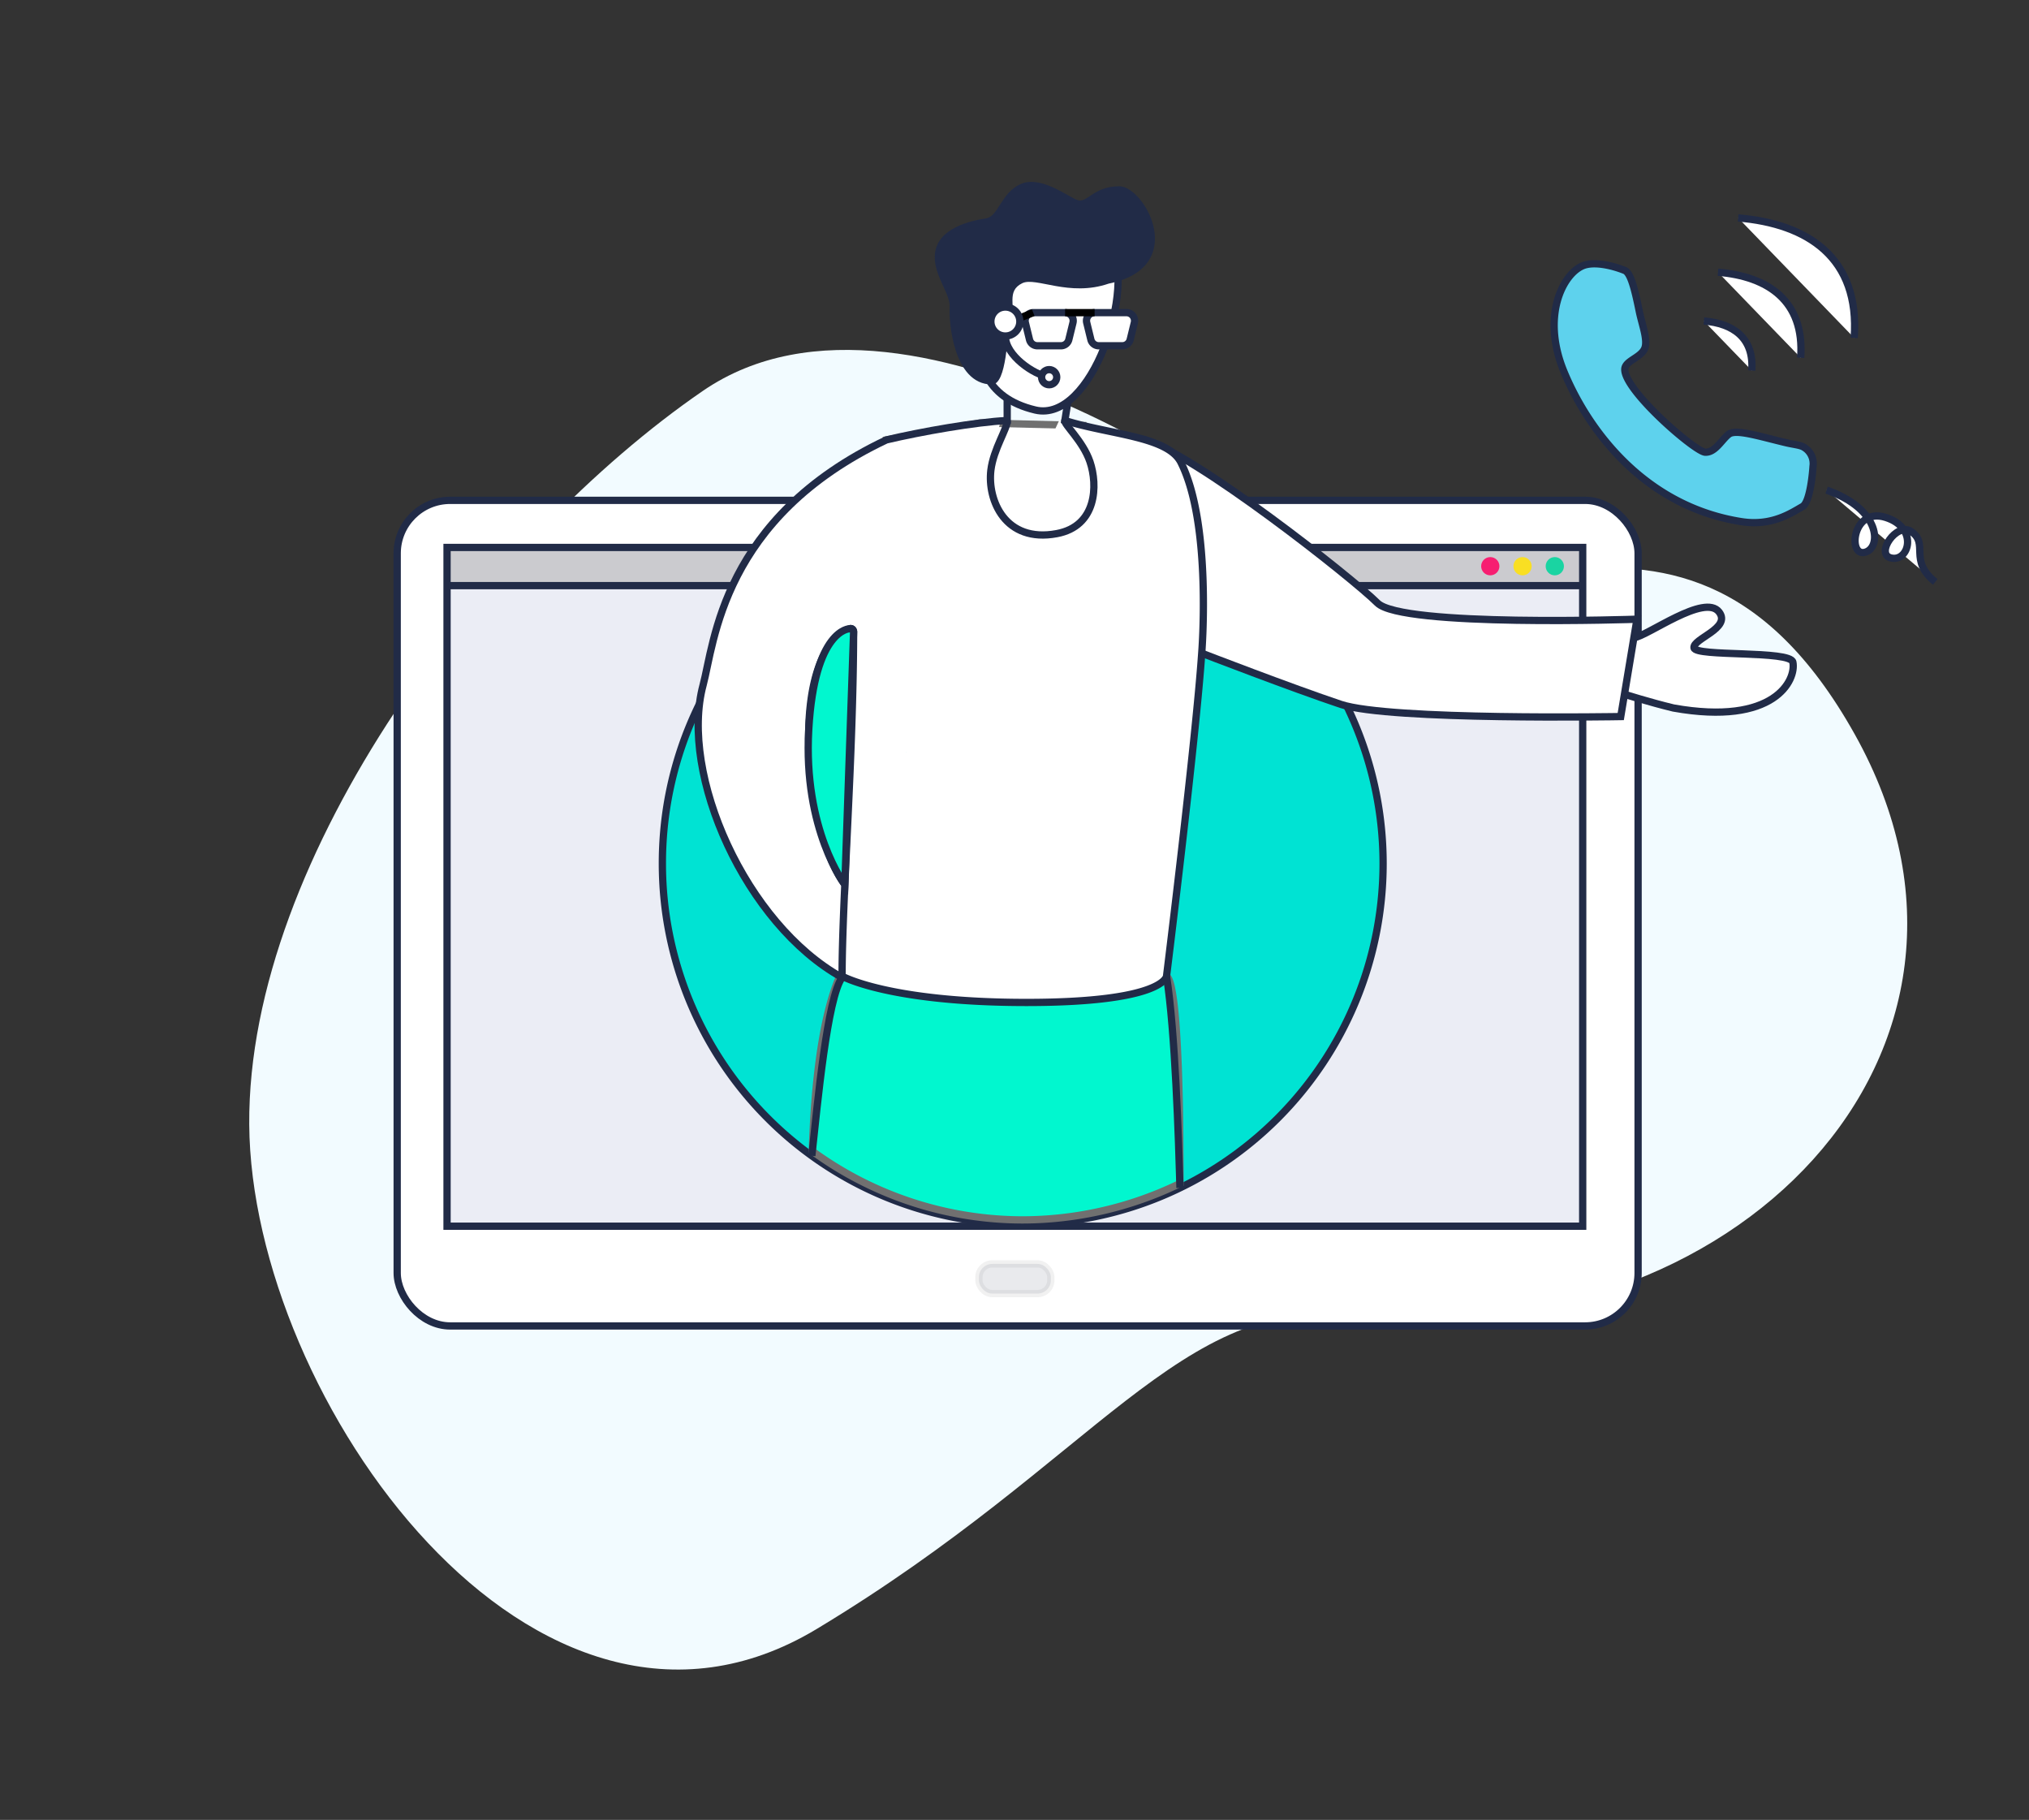 <svg xmlns="http://www.w3.org/2000/svg" width="557.721" height="500.141" viewBox="0 0 557.721 500.141"><rect x="0" y="0" width="557.721" height="500.141" fill="#333333" stroke="none"/><defs><style>.a{fill:#f2fbff;}.b,.m,.n,.o{fill:#fff;}.b,.e,.j,.p,.q{stroke:#212b47;}.b,.e,.j,.m,.p,.q{stroke-miterlimit:10;}.b,.e,.f,.j,.k,.m,.n,.p,.q{stroke-width:2px;}.c{fill:#cbcbcf;}.d{fill:#ebedf5;}.e{fill:none;}.f,.l{fill:#212b47;}.f,.k,.n{stroke:#707070;}.f{opacity:0.1;}.g{fill:#f71e71;}.h{fill:#f9df23;}.i{fill:#1ad4a2;}.j{fill:#00e3d3;}.k,.p{fill:#01f7cf;}.m{stroke:#000;}.q{fill:#5ed2ed;}</style></defs><g transform="translate(-670 -136.151)"><g transform="translate(5 4.484)"><g transform="translate(665 131.667)"><path class="a" d="M264.812,307.556c87.947,55.8,198.733,16.349,193.071-83.354-5.782-101.838-98.139-62.589-115.164-115.775,0,0-57.573-118.289-128.146-107.764S46.228,60.409,14.192,127.285c-32.457,67.761-10.579,200.94,79.463,192.952S223.447,281.309,264.812,307.556Z" transform="matrix(0.899, -0.438, 0.438, 0.899, 0, 200.814)"></path><g transform="translate(109.177 49.983)"><rect class="b" width="341.095" height="226.889" rx="14.562" transform="translate(0 87.519)"></rect><rect class="c" width="312.162" height="10.493" transform="translate(13.705 100.462)"></rect><rect class="d" width="312.162" height="176.043" transform="translate(13.705 110.956)"></rect><rect class="e" width="312.162" height="186.536" transform="translate(13.705 100.462)"></rect><rect class="f" width="19.77" height="8.159" rx="3.66" transform="translate(159.901 297.354)"></rect><line class="e" x2="312.162" transform="translate(13.705 110.956)"></line><circle class="g" cx="2.51" cy="2.51" r="2.51" transform="translate(297.955 103.111)"></circle><circle class="h" cx="2.51" cy="2.51" r="2.51" transform="translate(306.823 103.111)"></circle><circle class="i" cx="2.51" cy="2.51" r="2.51" transform="translate(315.69 103.111)"></circle><g transform="translate(72.891 0)"><path class="b" d="M1406.511,465.992c3.757-.418,19.46-12.279,23.436-7.047,3.4,4.47-7.323,7.323-6.905,9.834s26.518.627,27.176,3.93c.984,4.932-5.049,17.57-32.826,12.6-6.58-1.587-13.471-3.78-13.471-3.78" transform="translate(-1139.468 -340.722)"></path><path class="j" d="M1166.64,531a99.056,99.056,0,1,0,99.056-99.056A98.923,98.923,0,0,0,1166.64,531Z" transform="translate(-1166.64 -343.662)"></path><path class="b" d="M1285,416.12c14.269,3.9,57.948,38.392,64.636,45.08s71.343,4.459,71.343,4.459l-4.459,26.754s-63.54,1.115-76.917-3.345S1301.342,475,1301.342,475" transform="translate(-1153.086 -345.474)"></path><path class="k" d="M1203.628,597.9a98.3,98.3,0,0,0,57.616,18.894,99.487,99.487,0,0,0,43.442-10.005c.023-16.9-.307-54.993-3.7-56.978,0,0-70.027-19.708-84.073-8.4C1206.347,549.9,1204.1,581.846,1203.628,597.9Z" transform="translate(-1162.404 -331.528)"></path><path class="e" d="M1290.982,548.586c2.385,15.183,3.321,45.014,3.7,58.19" transform="translate(-1152.401 -330.305)"></path><path class="e" d="M1211.819,548.925c-4.057,5.574-6.733,34.492-8.315,48.983" transform="translate(-1162.419 -330.266)"></path><path class="b" d="M1260.188,414.015c15.477,3.651,28.012-33.778,20.534-46.193-1.849-3.072-7.959-2.971-10.308-2.347C1247.383,371.6,1232.159,407.4,1260.188,414.015Z" transform="translate(-1157.664 -351.314)"></path><path class="l" d="M1281.639,380.69c22.279-4.508,9.929-26.753,2.895-26.753s-8.794,4.69-11.434,3.811-9.967-6.815-15.536-4.47-6.157,8.944-9.674,9.492-13.945,2.453-14.072,10.515c-.087,5.5,4.4,10.231,4.1,14.071-.231,3.01.768,21.056,11.626,21.056,4.183,0,4.034-14.169,5.206-17.3,1.516-4.053-1.429-8.334,3.14-10.54C1261.617,378.774,1270.785,384.427,1281.639,380.69Z" transform="translate(-1158.947 -352.733)"></path><path class="m" d="M1274.841,391.058" transform="translate(-1154.25 -348.344)"></path><path class="n" d="M1275.945,412.874l2.848,31.6-56.5,4.708-.405-32.358,25.782-4.643Z" transform="translate(-1160.313 -345.924)"></path><g transform="translate(9.847 59.528)"><path class="b" d="M1260.412,406.144v6.05c-8.635.417-23.682,3.073-33.2,5.326-45.21,21.373-47.307,55.858-50.387,67.366-6.579,24.573,11.723,65.708,38.208,80.39" transform="translate(-1175.475 -406.144)"></path></g><path class="b" d="M1273.991,406.879l-.848,5.23c12.318,3.88,28.263,4.341,31.877,11.486,8.611,17.024,5.744,52.458,5.744,52.458-1.648,24.158-9.675,88.76-9.675,88.76s-.613,7.225-38.513,7.225-50.667-7.225-50.667-7.225c0-21.174,3.1-60.01,3.168-94.694a.822.822,0,0,0-1.116-.778c-17.084,7.215-12.364,55.551-1.3,70.3" transform="translate(-1162.509 -346.532)"></path><path class="e" d="M1268.009,411.572c-.354,1.009,4.938,5.575,6.9,11.319,2.2,6.447,1.933,17.717-9.132,19.774-14.212,2.642-19.086-9.248-18.105-17.419.709-5.9,4.633-11.534,4.487-13.674" transform="translate(-1157.375 -345.995)"></path><path class="b" d="M1274.61,394.079h6.481a2.23,2.23,0,0,0,2.166-1.7l1.137-4.643a2.229,2.229,0,0,0-2.166-2.76h-8.754a2.229,2.229,0,0,0-2.166,2.76l1.137,4.643A2.229,2.229,0,0,0,1274.61,394.079Z" transform="translate(-1154.661 -349.04)"></path><path class="b" d="M1259.476,394.079h6.48a2.228,2.228,0,0,0,2.166-1.7l1.138-4.643a2.23,2.23,0,0,0-2.165-2.76h-8.755a2.229,2.229,0,0,0-2.166,2.76l1.137,4.643A2.228,2.228,0,0,0,1259.476,394.079Z" transform="translate(-1156.395 -349.04)"></path><line class="m" x1="8.112" transform="translate(110.699 35.937)"></line><line class="m" x1="6.137" y2="2.442" transform="translate(95.807 35.937)"></line><circle class="b" cx="3.982" cy="3.982" r="3.982" transform="translate(90.297 34.397)"></circle><path class="b" d="M1251.232,390.742c0,5.36,7.886,10.682,12.042,11.309" transform="translate(-1156.953 -348.38)"></path><circle class="b" cx="2.081" cy="2.081" r="2.081" transform="translate(104.241 51.59)"></circle><path class="o" d="M1262,441.762l-20.161-5.859-14.229,38.6-5.723,22.919,20.056,9.207,24.686-37.664Z" transform="translate(-1160.313 -343.208)"></path><path class="p" d="M1213.974,462.931s-9.615.012-11.215,27.634,9.92,42.669,9.92,42.669l2.411-69.526S1214.9,462.589,1213.974,462.931Z" transform="translate(-1162.521 -340.121)"></path></g><path class="q" d="M1395.26,373.2c-5.744,1.476-12.515,13.422-6.027,29.256s21.931,37.093,48.8,41.335c8.4,1.326,13.721-2.385,16.831-4.148,2.13-1.207,2.82-9.931,2.873-11.039a5.2,5.2,0,0,0-2.545-5.276c-.986-.611-2.756-.722-4.864-1.223-7.377-1.752-13.774-3.837-15.729-2.352s-3.73,5.1-6.515,4.953-22.181-16.876-22.083-22.77c.039-2.346,4.3-3.115,5.446-5.683,1.007-2.255-.722-6.614-1.458-10.22-1.147-5.623-2.3-10.581-4-11.268C1403.2,373.64,1398.528,372.362,1395.26,373.2Z" transform="translate(-1068.562 -350.42)"></path><path class="b" d="M1453.773,428.737c15.258,5.3,15.083,16.1,10.425,17.118s-3.274-12.5,5.829-9.614,6.405,12.319,1.464,11.148c-4.48-1.062,1.571-9.965,5.517-7.293,5.032,3.407-.82,7.916,6.639,13.869" transform="translate(-1060.868 -344.029)"></path><path class="b" d="M1423.5,387.035c7.905.653,13.835,4.515,13.176,13.618" transform="translate(-1064.334 -348.804)"></path><path class="b" d="M1426.99,375.016c13.637,1.128,23.865,7.789,22.728,23.494" transform="translate(-1063.935 -350.181)"></path><path class="b" d="M1431.963,361.625c19.142,1.584,33.5,10.933,31.9,32.977" transform="translate(-1063.366 -351.714)"></path></g></g></g></g></svg>